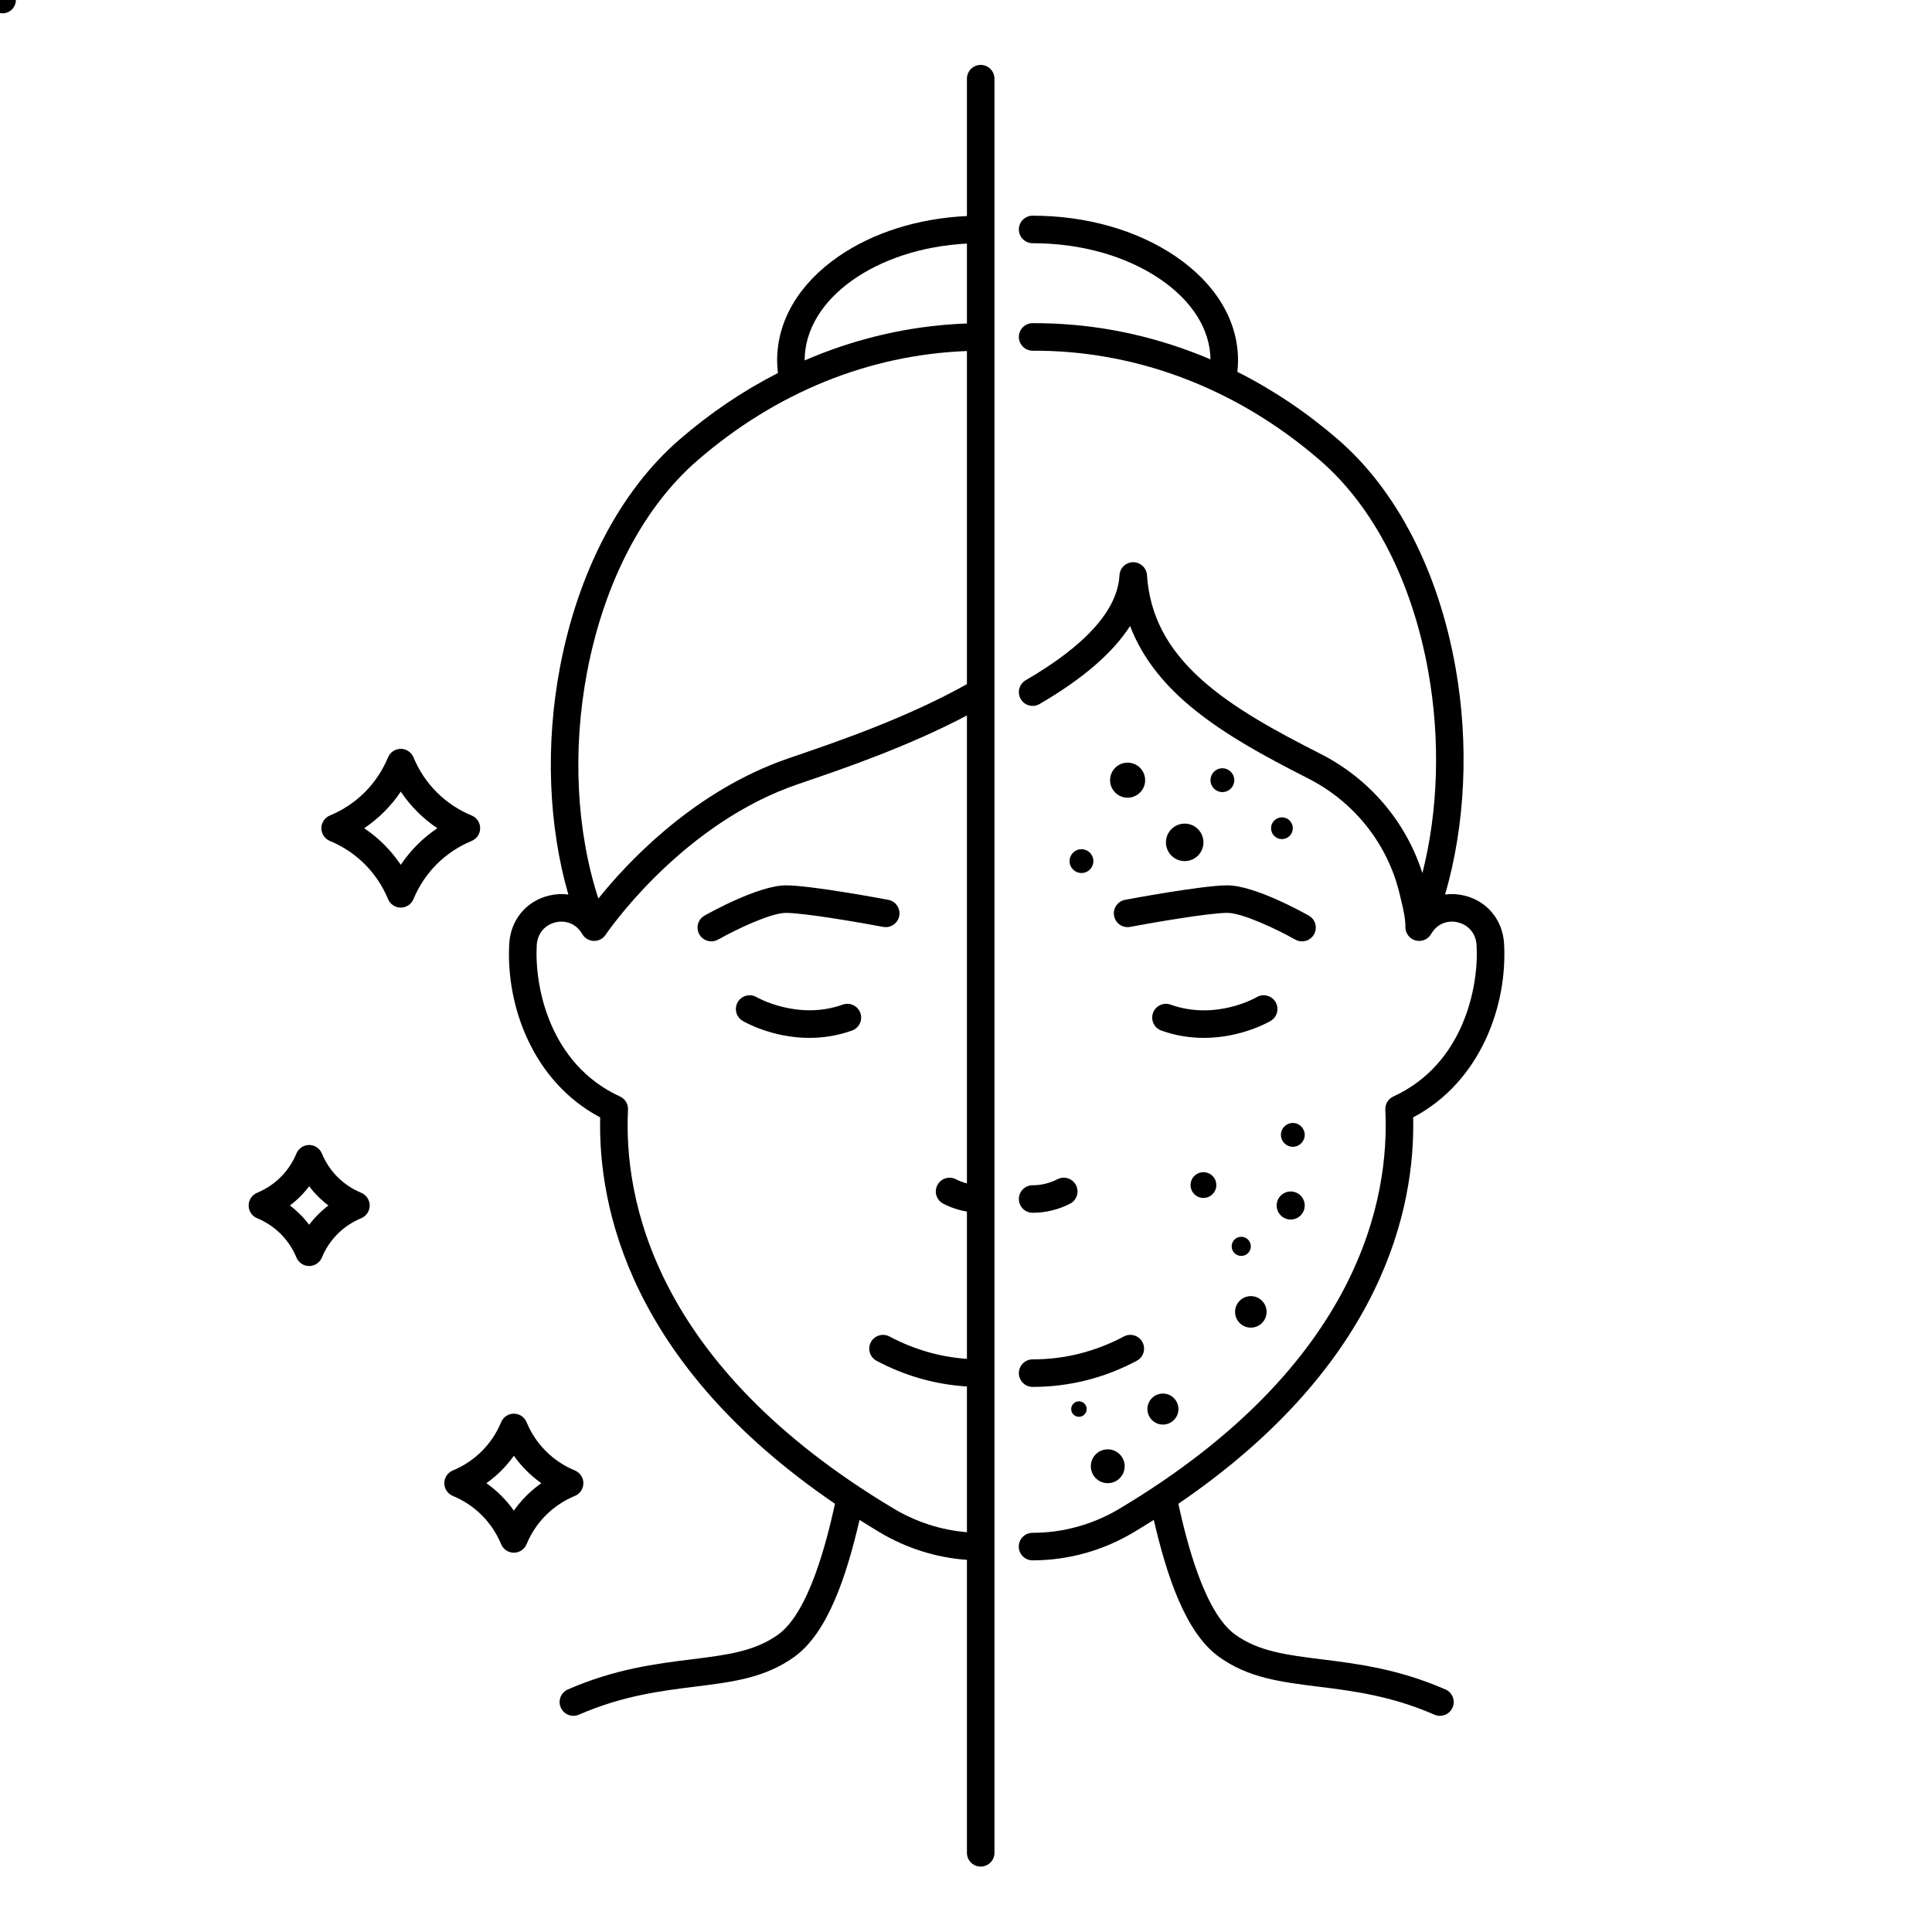 <svg xmlns="http://www.w3.org/2000/svg" xmlns:xlink="http://www.w3.org/1999/xlink" width="1080" zoomAndPan="magnify" viewBox="0 0 810 810" height="1080" preserveAspectRatio="xMidYMid meet"><defs><clipPath id="0c16889bce"><path d="M 0 0 L 6.652 0 L 6.652 5.578 L 0 5.578 Z M 0 0 " clip-rule="nonzero"></path></clipPath><clipPath id="08c3a18c85"><path d="M 1.078 -5.578 C -2.004 -5.578 -4.5 -3.078 -4.5 0 C -4.5 3.078 -2.004 5.578 1.078 5.578 C 4.156 5.578 6.652 3.078 6.652 0 C 6.652 -3.078 4.156 -5.578 1.078 -5.578 Z M 1.078 -5.578 " clip-rule="nonzero"></path></clipPath><clipPath id="037145b000"><path d="M 213 27.219 L 417 27.219 L 417 782.578 L 213 782.578 Z M 213 27.219 " clip-rule="nonzero"></path></clipPath><clipPath id="3718cc43e4"><path d="M 427 90.312 L 630.715 90.312 L 630.715 719.695 L 427 719.695 Z M 427 90.312 " clip-rule="nonzero"></path></clipPath><clipPath id="0a5aad5b9d"><path d="M 104.238 480 L 155 480 L 155 531 L 104.238 531 Z M 104.238 480 " clip-rule="nonzero"></path></clipPath></defs><g clip-path="url(#0c16889bce)"><g clip-path="url(#08c3a18c85)"><path fill="#000000" d="M -4.5 -5.578 L 6.652 -5.578 L 6.652 5.578 L -4.5 5.578 Z M -4.5 -5.578 " fill-opacity="1" fill-rule="nonzero"></path></g></g><path fill="#000000" d="M 353.328 421.195 C 334.527 427.906 317.504 418.23 317.227 418.07 C 314.488 416.461 310.957 417.363 309.336 420.098 C 307.707 422.84 308.609 426.379 311.352 428.004 C 312 428.391 323.609 435.137 339.355 435.137 C 344.895 435.137 350.945 434.301 357.207 432.066 C 360.211 430.992 361.773 427.691 360.703 424.688 C 359.633 421.688 356.328 420.125 353.328 421.195 " fill-opacity="1" fill-rule="nonzero"></path><path fill="#000000" d="M 534.766 420.098 C 533.141 417.359 529.598 416.453 526.855 418.078 C 526.688 418.184 509.805 427.992 490.773 421.195 C 487.773 420.125 484.469 421.688 483.395 424.688 C 482.324 427.691 483.891 430.992 486.891 432.066 C 493.156 434.305 499.203 435.137 504.742 435.137 C 520.488 435.137 532.098 428.391 532.75 428.004 C 535.492 426.379 536.395 422.84 534.766 420.098 " fill-opacity="1" fill-rule="nonzero"></path><path fill="#000000" d="M 443.348 494.398 C 440.137 496.051 436.535 496.922 432.938 496.922 C 429.75 496.922 427.164 499.504 427.164 502.691 C 427.164 505.879 429.75 508.461 432.938 508.461 C 438.363 508.461 443.789 507.148 448.621 504.664 C 451.457 503.207 452.574 499.727 451.117 496.895 C 449.664 494.059 446.18 492.941 443.348 494.398 " fill-opacity="1" fill-rule="nonzero"></path><path fill="#000000" d="M 427.168 575.691 C 427.168 578.879 429.754 581.465 432.941 581.465 C 448.258 581.465 462.945 577.777 476.598 570.516 C 479.414 569.016 480.48 565.523 478.98 562.711 C 477.484 559.895 473.988 558.832 471.176 560.328 C 459.211 566.695 446.348 569.922 432.941 569.922 C 429.754 569.922 427.168 572.504 427.168 575.691 " fill-opacity="1" fill-rule="nonzero"></path><g clip-path="url(#037145b000)"><path fill="#000000" d="M 374.809 632.562 C 273.5 572.066 261.457 501.766 263.297 465.25 C 263.414 462.887 262.086 460.695 259.934 459.711 C 230.301 446.133 224.055 413.461 225.031 396.297 C 225.363 390.512 229.324 387.539 232.918 386.68 C 236.461 385.84 241.258 386.688 244.105 391.598 C 244.113 391.609 244.121 391.621 244.129 391.633 C 244.242 391.828 244.367 392.012 244.504 392.191 C 244.543 392.242 244.586 392.293 244.625 392.344 C 244.742 392.484 244.859 392.621 244.988 392.75 C 245.027 392.793 245.066 392.832 245.105 392.871 C 245.277 393.035 245.457 393.191 245.645 393.332 C 245.648 393.336 245.656 393.34 245.656 393.34 C 245.84 393.477 246.031 393.598 246.227 393.707 C 246.281 393.738 246.336 393.77 246.391 393.797 C 246.555 393.887 246.723 393.965 246.891 394.031 C 246.938 394.055 246.988 394.078 247.039 394.098 C 247.25 394.18 247.469 394.246 247.688 394.305 C 247.742 394.316 247.805 394.328 247.863 394.34 C 248.043 394.383 248.227 394.41 248.41 394.434 C 248.449 394.438 248.488 394.449 248.527 394.453 C 248.555 394.457 248.582 394.453 248.613 394.457 C 248.719 394.465 248.82 394.469 248.926 394.473 C 248.984 394.473 249.043 394.48 249.102 394.48 C 249.125 394.48 249.145 394.477 249.164 394.477 C 249.598 394.473 250.035 394.422 250.461 394.316 C 250.52 394.305 250.574 394.285 250.629 394.27 C 250.781 394.227 250.93 394.184 251.082 394.125 C 251.152 394.098 251.223 394.07 251.293 394.043 C 251.422 393.992 251.551 393.93 251.68 393.867 C 251.75 393.832 251.824 393.797 251.895 393.758 C 251.93 393.738 251.961 393.723 251.996 393.703 C 252.094 393.645 252.188 393.578 252.285 393.516 C 252.34 393.48 252.395 393.449 252.449 393.41 C 252.629 393.285 252.801 393.145 252.965 393 C 252.977 392.988 252.988 392.977 253.004 392.961 C 253.152 392.824 253.293 392.68 253.426 392.531 C 253.461 392.488 253.5 392.445 253.531 392.402 C 253.641 392.27 253.746 392.133 253.844 391.996 C 253.863 391.965 253.887 391.941 253.902 391.914 C 254.195 391.477 283.672 347.895 330.754 330.129 C 332.562 329.445 335.363 328.488 338.91 327.27 C 354.055 322.086 380.848 312.906 405.387 299.961 L 405.387 496.16 C 403.785 495.738 402.223 495.152 400.734 494.391 L 400.727 494.387 C 397.895 492.949 394.426 494.074 392.977 496.91 C 391.527 499.742 392.652 503.215 395.484 504.668 C 398.598 506.266 401.949 507.371 405.387 507.961 L 405.387 569.711 C 394.059 568.914 383.16 565.773 372.926 560.328 C 370.109 558.832 366.613 559.895 365.117 562.711 C 363.621 565.523 364.688 569.016 367.5 570.516 C 379.43 576.863 392.148 580.473 405.387 581.285 L 405.387 642.391 C 394.648 641.5 384.18 638.152 374.809 632.562 Z M 246.148 281.727 C 253.309 244.168 269.734 212.672 292.402 193.043 C 325.363 164.504 364.316 148.723 405.387 147.172 L 405.387 286.824 C 380.328 300.883 351.133 310.887 335.172 316.352 C 331.527 317.598 328.652 318.586 326.676 319.332 C 289.07 333.523 262.504 362.203 250.863 376.723 C 241.664 348.449 239.91 314.449 246.148 281.727 Z M 337.359 151.082 C 337.359 125.293 367.383 104.086 405.387 102.121 L 405.387 135.625 C 384.891 136.359 364.684 140.473 345.238 147.891 C 342.59 148.902 339.965 149.977 337.363 151.102 C 337.363 151.098 337.359 151.09 337.359 151.082 Z M 416.934 575.621 L 416.934 32.992 C 416.934 29.805 414.348 27.219 411.16 27.219 C 407.973 27.219 405.387 29.805 405.387 32.992 L 405.387 90.578 C 385.062 91.527 366.117 97.449 351.531 107.527 C 334.949 118.988 325.816 134.453 325.816 151.082 C 325.816 152.855 325.938 154.629 326.152 156.387 C 311.535 163.844 297.699 173.191 284.844 184.32 C 260.223 205.641 242.453 239.469 234.809 279.566 C 228.598 312.152 229.918 346.039 238.281 375.039 C 235.68 374.691 232.973 374.805 230.246 375.457 C 220.648 377.738 214.074 385.664 213.508 395.637 C 212.027 421.52 223.312 453.473 251.625 468.477 C 250.746 505.93 263.887 571.707 350.074 630.469 C 346.73 645.668 339.293 675.957 326.203 685.336 C 316.344 692.398 304.68 693.855 289.906 695.691 C 274.91 697.562 257.906 699.676 238.09 708.309 C 235.164 709.582 233.832 712.98 235.102 715.902 C 236.051 718.078 238.172 719.371 240.398 719.371 C 241.168 719.371 241.949 719.215 242.699 718.887 C 260.988 710.922 277.109 708.914 291.336 707.145 C 307.082 705.188 320.68 703.492 332.93 694.715 C 347.09 684.574 354.867 660.84 360.367 637.227 C 363.141 638.984 365.977 640.73 368.891 642.473 C 380.051 649.137 392.566 653.062 405.387 653.977 L 405.387 776.809 C 405.387 779.992 407.973 782.578 411.16 782.578 C 414.348 782.578 416.934 779.992 416.934 776.809 L 416.934 575.766 C 416.934 575.742 416.938 575.715 416.938 575.691 C 416.938 575.668 416.934 575.645 416.934 575.621 " fill-opacity="1" fill-rule="nonzero"></path></g><path fill="#000000" d="M 370.277 388.602 C 373.41 389.191 376.426 387.129 377.016 383.996 C 377.605 380.867 375.547 377.848 372.414 377.258 C 371.098 377.008 340.074 371.188 329.5 371.188 C 318.152 371.188 297.676 382.578 295.379 383.879 C 292.605 385.445 291.629 388.969 293.195 391.742 C 294.258 393.617 296.211 394.672 298.227 394.672 C 299.188 394.672 300.164 394.434 301.062 393.926 C 308.719 389.598 323.211 382.73 329.5 382.73 C 337.387 382.73 361.605 386.965 370.277 388.602 " fill-opacity="1" fill-rule="nonzero"></path><path fill="#000000" d="M 467.082 383.996 C 467.672 387.129 470.691 389.191 473.824 388.602 C 482.492 386.965 506.715 382.73 514.598 382.73 C 520.875 382.73 535.375 389.598 543.039 393.926 C 543.934 394.434 544.914 394.672 545.875 394.672 C 547.887 394.672 549.844 393.617 550.902 391.738 C 552.473 388.965 551.496 385.445 548.723 383.879 C 546.426 382.578 525.945 371.188 514.598 371.188 C 504.027 371.188 473 377.008 471.688 377.258 C 468.555 377.848 466.492 380.867 467.082 383.996 " fill-opacity="1" fill-rule="nonzero"></path><g clip-path="url(#3718cc43e4)"><path fill="#000000" d="M 606.012 708.309 C 586.191 699.676 569.191 697.562 554.191 695.691 C 539.422 693.855 527.754 692.398 517.895 685.336 C 504.805 675.957 497.367 645.668 494.023 630.469 C 580.211 571.707 593.352 505.93 592.473 468.477 C 620.785 453.473 632.07 421.52 630.59 395.637 C 630.023 385.664 623.453 377.738 613.855 375.457 C 611.141 374.809 608.441 374.691 605.855 375.031 C 614.352 345.934 615.984 312.07 610.195 279.633 C 603.016 239.402 585.559 205.555 561.031 184.312 L 560.703 184.027 C 547.656 172.781 533.613 163.375 518.773 155.906 C 518.953 154.305 519.051 152.691 519.051 151.082 C 519.051 134.473 509.773 118.996 492.922 107.508 C 476.77 96.496 455.469 90.43 432.938 90.43 C 429.75 90.43 427.164 93.012 427.164 96.199 C 427.164 99.387 429.75 101.969 432.938 101.969 C 453.172 101.969 472.16 107.324 486.414 117.039 C 499.867 126.215 507.34 138.141 507.5 150.664 C 504.875 149.547 502.227 148.484 499.559 147.484 C 478.035 139.418 455.609 135.379 432.91 135.496 C 429.723 135.512 427.152 138.109 427.164 141.297 C 427.18 144.484 429.809 147.059 432.969 147.039 C 454.262 146.938 475.305 150.719 495.508 158.293 C 516.242 166.059 535.641 177.66 553.16 192.766 L 553.48 193.043 C 576.012 212.551 592.113 244.02 598.832 281.66 C 603.938 310.277 602.973 339.996 596.344 366.066 C 589.48 344.523 574.223 326.539 553.691 316.086 C 535.832 306.996 517.258 297.094 503.625 284.816 C 489.258 271.879 482.027 257.984 480.871 241.086 C 480.664 238.043 478.109 235.699 475.07 235.707 C 472.02 235.73 469.512 238.125 469.348 241.168 C 468.57 255.668 455.34 270.477 430.035 285.188 C 427.281 286.789 426.344 290.324 427.949 293.078 C 429.551 295.832 433.086 296.77 435.84 295.164 C 453.891 284.672 466.574 273.723 473.797 262.441 C 478.098 273.723 485.422 283.957 495.898 293.391 C 510.578 306.609 529.91 316.93 548.453 326.371 C 567.992 336.316 582.008 354.133 586.906 375.238 C 587.086 376.023 587.273 376.801 587.453 377.566 C 588.406 381.508 589.223 384.914 589.223 388.711 C 589.223 388.777 589.23 388.844 589.23 388.914 C 589.234 388.996 589.238 389.082 589.242 389.164 C 589.254 389.281 589.27 389.391 589.281 389.504 C 589.293 389.562 589.297 389.625 589.309 389.684 C 589.367 390.039 589.461 390.383 589.582 390.711 C 589.594 390.746 589.609 390.781 589.625 390.816 C 589.672 390.941 589.727 391.07 589.785 391.188 C 589.816 391.254 589.852 391.312 589.883 391.375 C 589.93 391.465 589.977 391.555 590.027 391.645 C 590.07 391.715 590.117 391.785 590.164 391.855 C 590.207 391.934 590.262 392.004 590.312 392.074 C 590.363 392.148 590.418 392.219 590.473 392.289 C 590.527 392.359 590.582 392.426 590.641 392.488 C 590.695 392.559 590.758 392.621 590.816 392.688 C 590.887 392.758 590.953 392.824 591.023 392.891 C 591.082 392.945 591.133 393 591.195 393.051 C 591.328 393.168 591.461 393.277 591.605 393.383 C 591.613 393.387 591.617 393.391 591.621 393.391 C 591.766 393.496 591.918 393.594 592.074 393.684 C 592.086 393.691 592.094 393.699 592.102 393.703 C 592.137 393.723 592.168 393.738 592.203 393.758 C 592.32 393.82 592.438 393.883 592.559 393.938 C 592.621 393.965 592.684 393.992 592.746 394.02 C 592.844 394.062 592.945 394.102 593.047 394.137 C 593.125 394.164 593.207 394.191 593.285 394.219 C 593.367 394.246 593.457 394.266 593.543 394.293 C 593.637 394.316 593.727 394.34 593.82 394.355 C 593.84 394.363 593.863 394.371 593.887 394.371 C 593.934 394.383 593.98 394.387 594.031 394.395 C 594.148 394.414 594.262 394.434 594.379 394.445 C 594.453 394.453 594.531 394.461 594.605 394.461 C 594.711 394.473 594.82 394.477 594.926 394.477 C 594.949 394.477 594.973 394.48 594.996 394.48 C 595.031 394.48 595.062 394.473 595.094 394.473 C 595.316 394.473 595.539 394.453 595.762 394.426 C 595.805 394.422 595.848 394.418 595.891 394.41 C 596.133 394.371 596.371 394.316 596.609 394.246 C 596.664 394.23 596.719 394.215 596.777 394.191 C 596.992 394.121 597.203 394.043 597.41 393.949 C 597.434 393.938 597.457 393.926 597.48 393.918 C 597.711 393.809 597.93 393.68 598.141 393.543 C 598.18 393.52 598.223 393.488 598.262 393.461 C 598.457 393.328 598.652 393.184 598.832 393.023 C 598.844 393.008 598.859 393 598.875 392.988 C 599.059 392.82 599.23 392.633 599.398 392.438 C 599.438 392.387 599.473 392.344 599.512 392.293 C 599.645 392.129 599.77 391.949 599.887 391.766 C 599.91 391.723 599.941 391.684 599.965 391.645 C 599.973 391.633 599.98 391.617 599.992 391.602 C 602.84 386.688 607.637 385.84 611.18 386.68 C 614.773 387.539 618.734 390.512 619.066 396.297 C 620.047 413.461 613.797 446.133 584.164 459.711 C 582.012 460.695 580.684 462.887 580.801 465.25 C 582.641 501.766 570.602 572.066 469.289 632.562 C 458.246 639.156 445.68 642.641 432.941 642.641 C 432.926 642.641 432.91 642.641 432.895 642.641 C 429.711 642.641 427.125 645.223 427.125 648.41 C 427.125 651.594 429.707 654.18 432.895 654.184 C 432.91 654.184 432.926 654.184 432.941 654.184 C 447.758 654.184 462.375 650.133 475.207 642.473 C 478.125 640.73 480.957 638.984 483.73 637.227 C 489.23 660.84 497.008 684.574 511.168 694.715 C 523.418 703.492 537.016 705.188 552.762 707.145 C 566.988 708.914 583.109 710.922 601.398 718.887 C 602.148 719.215 602.93 719.371 603.703 719.371 C 605.926 719.371 608.047 718.078 608.996 715.902 C 610.27 712.98 608.934 709.582 606.012 708.309 " fill-opacity="1" fill-rule="nonzero"></path></g><path fill="#000000" d="M 472.754 319.746 C 468.699 319.746 465.406 323.035 465.406 327.094 C 465.406 331.152 468.699 334.438 472.754 334.438 C 476.816 334.438 480.105 331.152 480.105 327.094 C 480.105 323.035 476.816 319.746 472.754 319.746 " fill-opacity="1" fill-rule="nonzero"></path><path fill="#000000" d="M 517.484 327.094 C 517.484 324.336 515.25 322.102 512.496 322.102 C 509.738 322.102 507.504 324.336 507.504 327.094 C 507.504 329.852 509.738 332.082 512.496 332.082 C 515.25 332.082 517.484 329.852 517.484 327.094 " fill-opacity="1" fill-rule="nonzero"></path><path fill="#000000" d="M 542.023 470.805 C 539.266 470.805 537.031 473.039 537.031 475.797 C 537.031 478.551 539.266 480.785 542.023 480.785 C 544.781 480.785 547.012 478.551 547.012 475.797 C 547.012 473.039 544.781 470.805 542.023 470.805 " fill-opacity="1" fill-rule="nonzero"></path><path fill="#000000" d="M 524.418 522.543 C 524.418 520.328 522.621 518.531 520.402 518.531 C 518.188 518.531 516.387 520.328 516.387 522.543 C 516.387 524.758 518.188 526.559 520.402 526.559 C 522.621 526.559 524.418 524.758 524.418 522.543 " fill-opacity="1" fill-rule="nonzero"></path><path fill="#000000" d="M 499.148 496.844 C 499.148 499.824 501.566 502.242 504.551 502.242 C 507.527 502.242 509.945 499.824 509.945 496.844 C 509.945 493.863 507.527 491.449 504.551 491.449 C 501.566 491.449 499.148 493.863 499.148 496.844 " fill-opacity="1" fill-rule="nonzero"></path><path fill="#000000" d="M 541.133 511.293 C 544.383 511.293 547.012 508.66 547.012 505.41 C 547.012 502.164 544.383 499.531 541.133 499.531 C 537.883 499.531 535.25 502.164 535.25 505.41 C 535.25 508.66 537.883 511.293 541.133 511.293 " fill-opacity="1" fill-rule="nonzero"></path><path fill="#000000" d="M 524.418 556.617 C 528.066 556.617 531.027 553.656 531.027 550.012 C 531.027 546.363 528.066 543.402 524.418 543.402 C 520.77 543.402 517.809 546.363 517.809 550.012 C 517.809 553.656 520.77 556.617 524.418 556.617 " fill-opacity="1" fill-rule="nonzero"></path><path fill="#000000" d="M 453.414 356.035 C 450.656 356.035 448.422 358.27 448.422 361.027 C 448.422 363.781 450.656 366.016 453.414 366.016 C 456.172 366.016 458.406 363.781 458.406 361.027 C 458.406 358.27 456.172 356.035 453.414 356.035 " fill-opacity="1" fill-rule="nonzero"></path><path fill="#000000" d="M 504.551 353.168 C 504.551 348.828 501.027 345.309 496.688 345.309 C 492.348 345.309 488.828 348.828 488.828 353.168 C 488.828 357.508 492.348 361.027 496.688 361.027 C 501.027 361.027 504.551 357.508 504.551 353.168 " fill-opacity="1" fill-rule="nonzero"></path><path fill="#000000" d="M 542.023 347.238 C 542.023 344.715 539.98 342.672 537.461 342.672 C 534.938 342.672 532.895 344.715 532.895 347.238 C 532.895 349.754 534.938 351.801 537.461 351.801 C 539.98 351.801 542.023 349.754 542.023 347.238 " fill-opacity="1" fill-rule="nonzero"></path><path fill="#000000" d="M 481.059 590.758 C 481.059 594.348 483.969 597.258 487.559 597.258 C 491.152 597.258 494.066 594.348 494.066 590.758 C 494.066 587.164 491.152 584.254 487.559 584.254 C 483.969 584.254 481.059 587.164 481.059 590.758 " fill-opacity="1" fill-rule="nonzero"></path><path fill="#000000" d="M 449.102 590.758 C 449.102 592.547 450.555 594 452.348 594 C 454.137 594 455.59 592.547 455.59 590.758 C 455.59 588.965 454.137 587.512 452.348 587.512 C 450.555 587.512 449.102 588.965 449.102 590.758 " fill-opacity="1" fill-rule="nonzero"></path><path fill="#000000" d="M 457.332 614.738 C 457.332 618.656 460.508 621.832 464.43 621.832 C 468.348 621.832 471.527 618.656 471.527 614.738 C 471.527 610.816 468.348 607.641 464.43 607.641 C 460.508 607.641 457.332 610.816 457.332 614.738 " fill-opacity="1" fill-rule="nonzero"></path><path fill="#000000" d="M 168.023 362.57 C 163.949 356.5 158.754 351.305 152.68 347.238 C 158.754 343.164 163.949 337.969 168.023 331.898 C 172.094 337.969 177.289 343.164 183.359 347.238 C 177.289 351.305 172.094 356.5 168.023 362.57 Z M 201.309 347.238 C 201.309 344.902 199.902 342.797 197.746 341.906 C 186.625 337.297 177.965 328.637 173.352 317.52 C 172.461 315.359 170.355 313.957 168.023 313.957 C 165.688 313.957 163.582 315.359 162.688 317.52 C 158.078 328.637 149.414 337.297 138.297 341.906 C 136.141 342.797 134.734 344.902 134.734 347.238 C 134.734 349.57 136.141 351.672 138.297 352.566 C 149.414 357.172 158.078 365.836 162.688 376.953 C 163.582 379.109 165.688 380.516 168.023 380.516 C 170.355 380.516 172.461 379.109 173.352 376.953 C 177.965 365.836 186.625 357.172 197.746 352.566 C 199.902 351.672 201.309 349.57 201.309 347.238 " fill-opacity="1" fill-rule="nonzero"></path><g clip-path="url(#0a5aad5b9d)"><path fill="#000000" d="M 129.617 513.48 C 127.309 510.426 124.598 507.719 121.547 505.41 C 124.598 503.105 127.309 500.395 129.617 497.344 C 131.926 500.395 134.637 503.105 137.688 505.41 C 134.637 507.719 131.926 510.426 129.617 513.48 Z M 151.434 500.078 C 143.918 496.965 138.062 491.117 134.949 483.602 C 134.055 481.445 131.953 480.043 129.617 480.043 C 127.281 480.043 125.18 481.445 124.285 483.602 C 121.172 491.117 115.316 496.965 107.801 500.078 C 105.645 500.977 104.238 503.078 104.238 505.41 C 104.238 507.746 105.645 509.852 107.801 510.742 C 115.316 513.855 121.172 519.707 124.285 527.223 C 125.18 529.379 127.281 530.785 129.617 530.785 C 131.953 530.785 134.055 529.379 134.949 527.223 C 138.062 519.707 143.918 513.855 151.434 510.742 C 153.59 509.852 154.996 507.746 154.996 505.41 C 154.996 503.078 153.59 500.977 151.434 500.078 " fill-opacity="1" fill-rule="nonzero"></path></g><path fill="#000000" d="M 215.434 633.332 C 212.273 628.875 208.391 624.996 203.93 621.832 C 208.391 618.668 212.273 614.793 215.434 610.332 C 218.598 614.793 222.48 618.668 226.938 621.832 C 222.48 624.996 218.598 628.875 215.434 633.332 Z M 244.586 621.832 C 244.586 619.5 243.18 617.395 241.023 616.5 C 231.785 612.676 224.594 605.484 220.766 596.25 C 219.871 594.094 217.77 592.688 215.434 592.688 C 213.098 592.688 210.996 594.094 210.102 596.25 C 206.273 605.484 199.082 612.676 189.844 616.5 C 187.688 617.395 186.281 619.5 186.281 621.832 C 186.281 624.164 187.688 626.27 189.844 627.164 C 199.082 630.992 206.273 638.18 210.102 647.414 C 210.996 649.57 213.098 650.977 215.434 650.977 C 217.77 650.977 219.871 649.57 220.766 647.414 C 224.594 638.18 231.785 630.992 241.023 627.164 C 243.18 626.27 244.586 624.164 244.586 621.832 " fill-opacity="1" fill-rule="nonzero"></path></svg>